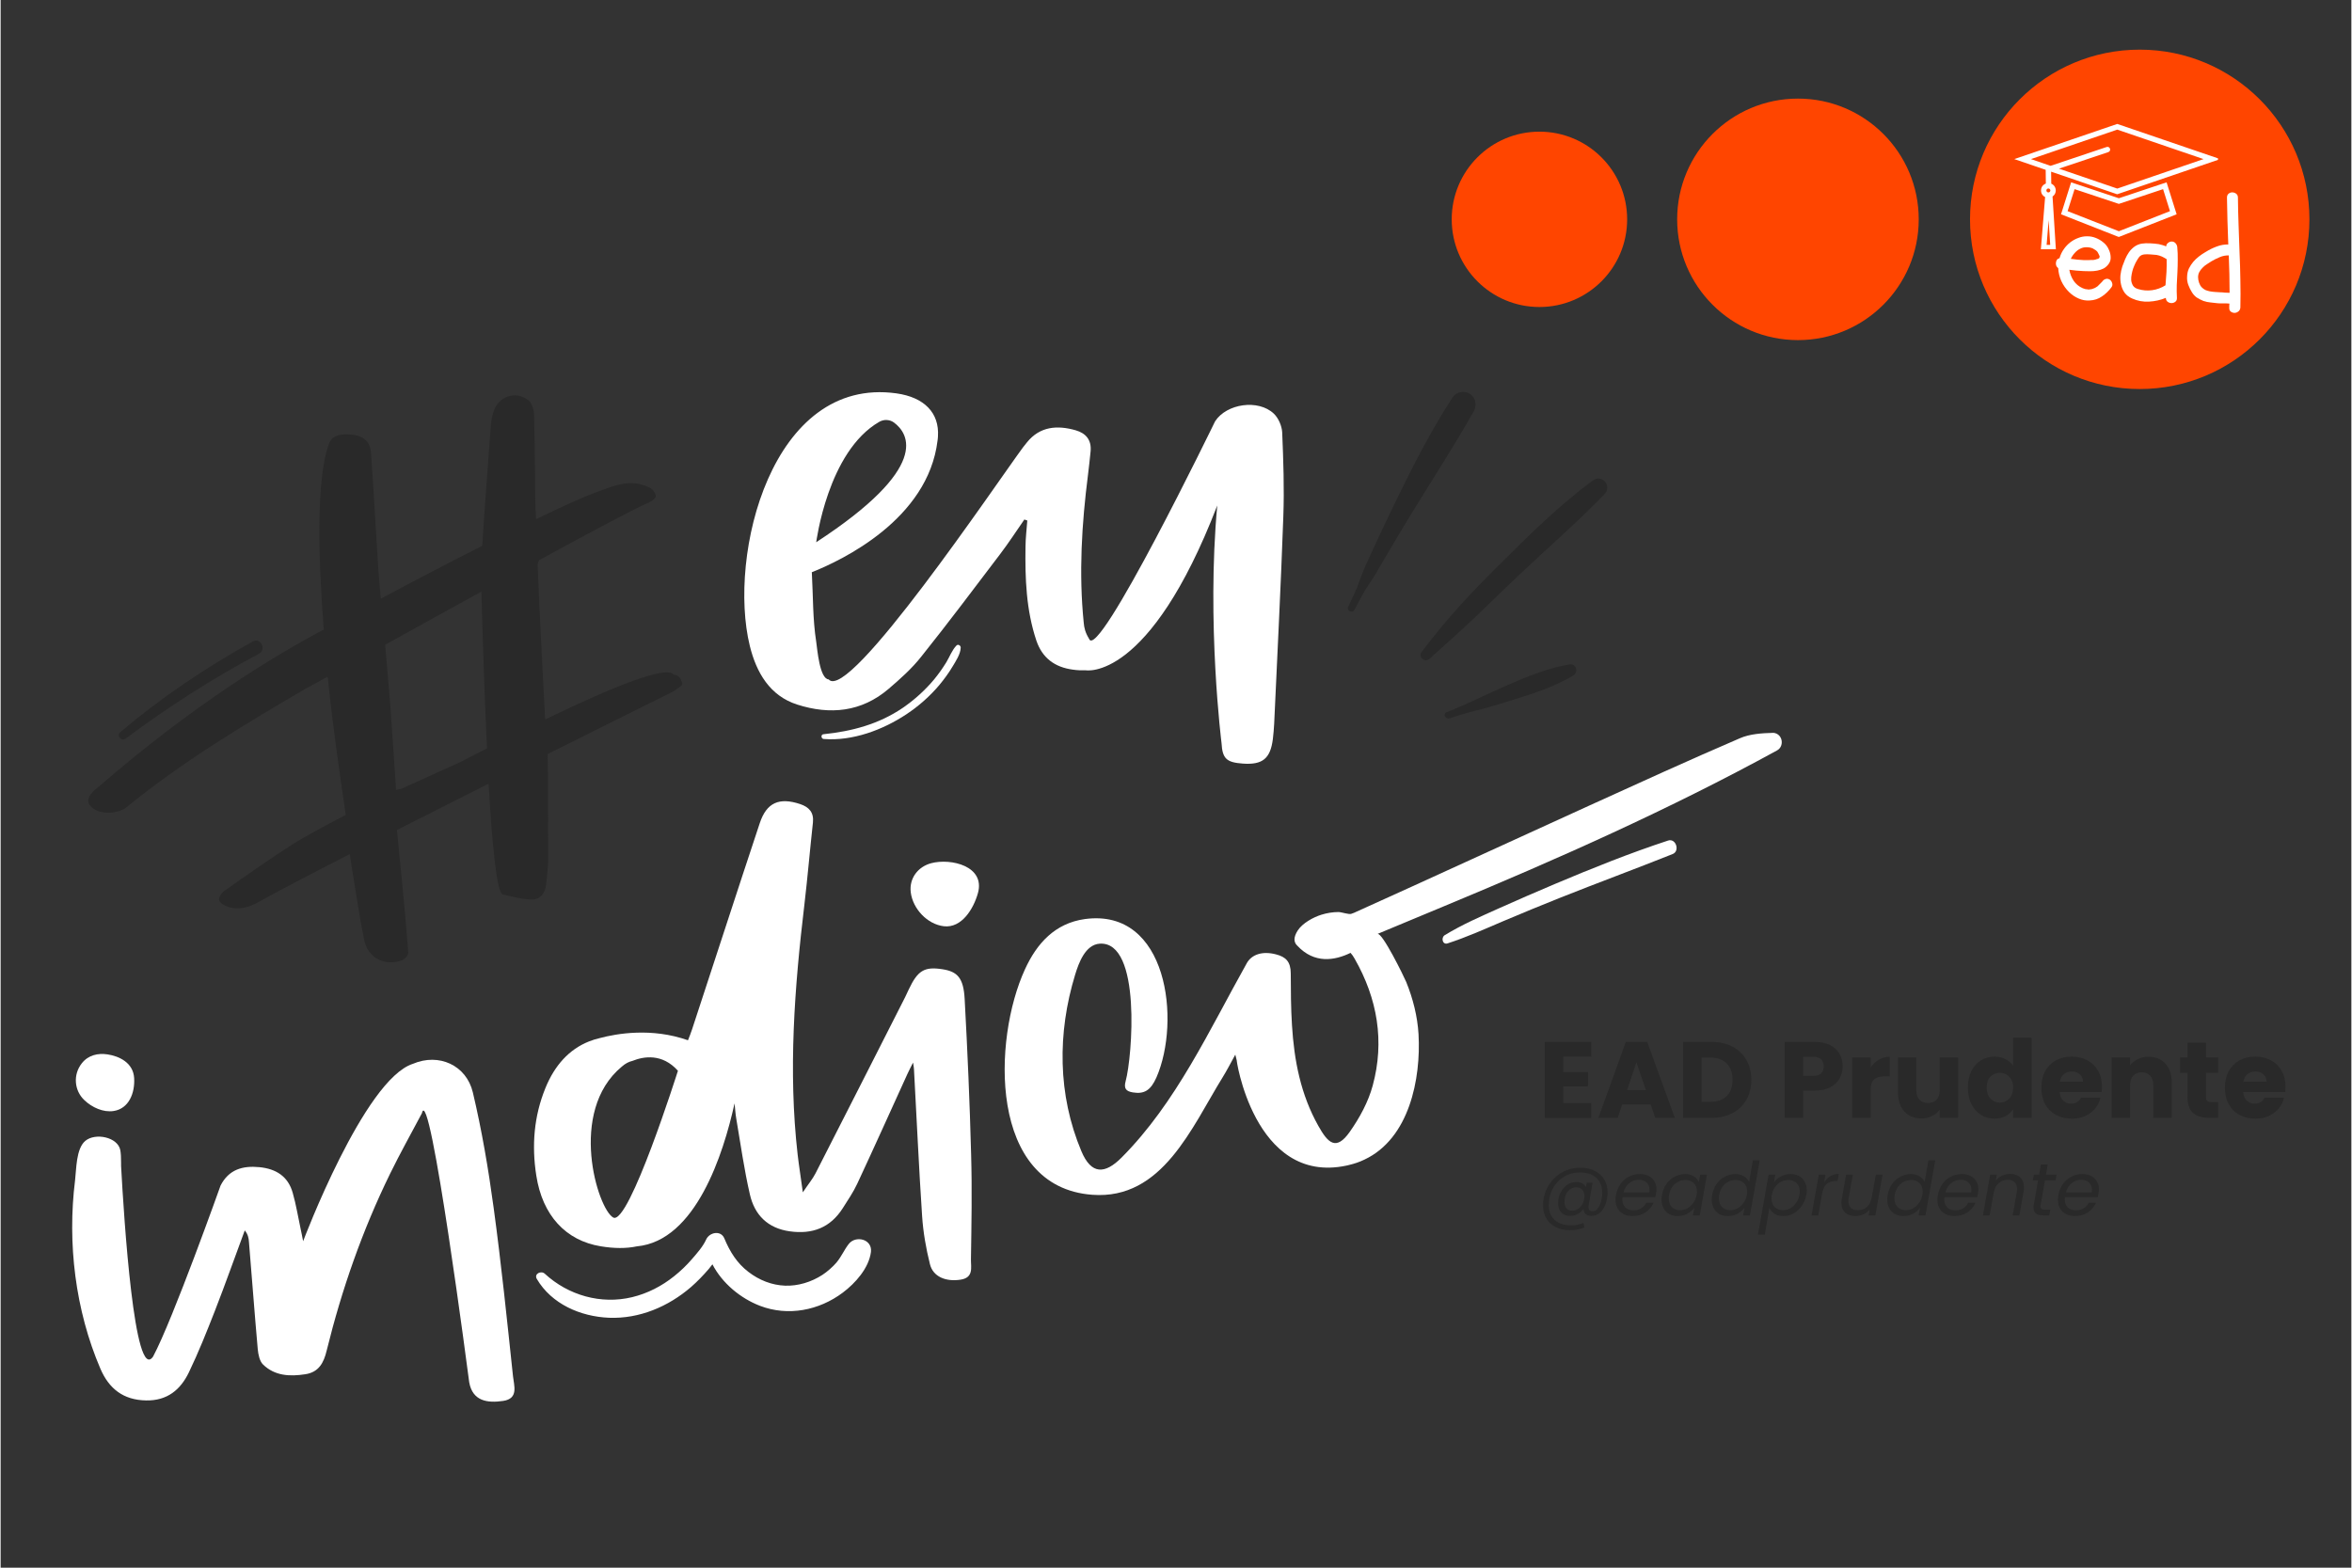 <svg xmlns="http://www.w3.org/2000/svg" xmlns:xlink="http://www.w3.org/1999/xlink" width="300" zoomAndPan="magnify" viewBox="0 0 224.88 150" height="200" preserveAspectRatio="xMidYMid meet" version="1.0"><rect x="0" y="0" width="224.88" height="150" fill="#333333" stroke="none"/><defs><g/><clipPath id="b3382942ce"><path d="M 128 37 L 142 37 L 142 59 L 128 59 Z M 128 37 " clip-rule="nonzero"/></clipPath><clipPath id="878be18f67"><path d="M 11.441 28 L 172.93 39.723 L 165.277 145.137 L 3.789 133.414 Z M 11.441 28 " clip-rule="nonzero"/></clipPath><clipPath id="1a55cb8095"><path d="M 11.441 28 L 172.93 39.723 L 165.277 145.137 L 3.789 133.414 Z M 11.441 28 " clip-rule="nonzero"/></clipPath><clipPath id="4e34031e4c"><path d="M 135 45 L 154 45 L 154 64 L 135 64 Z M 135 45 " clip-rule="nonzero"/></clipPath><clipPath id="d6bf519a97"><path d="M 11.441 28 L 172.93 39.723 L 165.277 145.137 L 3.789 133.414 Z M 11.441 28 " clip-rule="nonzero"/></clipPath><clipPath id="800b67f168"><path d="M 11.441 28 L 172.93 39.723 L 165.277 145.137 L 3.789 133.414 Z M 11.441 28 " clip-rule="nonzero"/></clipPath><clipPath id="6eda0a79d0"><path d="M 138 63 L 151 63 L 151 69 L 138 69 Z M 138 63 " clip-rule="nonzero"/></clipPath><clipPath id="42565da24b"><path d="M 11.441 28 L 172.93 39.723 L 165.277 145.137 L 3.789 133.414 Z M 11.441 28 " clip-rule="nonzero"/></clipPath><clipPath id="7003e8c15f"><path d="M 11.441 28 L 172.93 39.723 L 165.277 145.137 L 3.789 133.414 Z M 11.441 28 " clip-rule="nonzero"/></clipPath><clipPath id="d4f71e1663"><path d="M 8 37 L 66 37 L 66 93 L 8 93 Z M 8 37 " clip-rule="nonzero"/></clipPath><clipPath id="ed5ef80691"><path d="M 11.441 28 L 172.93 39.723 L 165.277 145.137 L 3.789 133.414 Z M 11.441 28 " clip-rule="nonzero"/></clipPath><clipPath id="89edbb2dc3"><path d="M 11.441 28 L 172.93 39.723 L 165.277 145.137 L 3.789 133.414 Z M 11.441 28 " clip-rule="nonzero"/></clipPath><clipPath id="a8f71adfd7"><path d="M 11 61 L 26 61 L 26 71 L 11 71 Z M 11 61 " clip-rule="nonzero"/></clipPath><clipPath id="cca2c75c04"><path d="M 11.441 28 L 172.93 39.723 L 165.277 145.137 L 3.789 133.414 Z M 11.441 28 " clip-rule="nonzero"/></clipPath><clipPath id="45d5f4e719"><path d="M 11.441 28 L 172.93 39.723 L 165.277 145.137 L 3.789 133.414 Z M 11.441 28 " clip-rule="nonzero"/></clipPath><clipPath id="b522f583d1"><path d="M 137 80 L 161 80 L 161 91 L 137 91 Z M 137 80 " clip-rule="nonzero"/></clipPath><clipPath id="3932e8f864"><path d="M 11.441 28 L 172.93 39.723 L 165.277 145.137 L 3.789 133.414 Z M 11.441 28 " clip-rule="nonzero"/></clipPath><clipPath id="0d25fe83d6"><path d="M 11.441 28 L 172.93 39.723 L 165.277 145.137 L 3.789 133.414 Z M 11.441 28 " clip-rule="nonzero"/></clipPath><clipPath id="3130530c26"><path d="M 51 117 L 84 117 L 84 127 L 51 127 Z M 51 117 " clip-rule="nonzero"/></clipPath><clipPath id="909673f685"><path d="M 11.441 28 L 172.93 39.723 L 165.277 145.137 L 3.789 133.414 Z M 11.441 28 " clip-rule="nonzero"/></clipPath><clipPath id="47ee420e16"><path d="M 11.441 28 L 172.93 39.723 L 165.277 145.137 L 3.789 133.414 Z M 11.441 28 " clip-rule="nonzero"/></clipPath><clipPath id="4c9d23e4b1"><path d="M 7 100 L 13 100 L 13 107 L 7 107 Z M 7 100 " clip-rule="nonzero"/></clipPath><clipPath id="8d629972ce"><path d="M 11.441 28 L 172.93 39.723 L 165.277 145.137 L 3.789 133.414 Z M 11.441 28 " clip-rule="nonzero"/></clipPath><clipPath id="d27aea2b33"><path d="M 11.441 28 L 172.93 39.723 L 165.277 145.137 L 3.789 133.414 Z M 11.441 28 " clip-rule="nonzero"/></clipPath><clipPath id="bc340f6434"><path d="M 87 82 L 94 82 L 94 89 L 87 89 Z M 87 82 " clip-rule="nonzero"/></clipPath><clipPath id="5c710db9d0"><path d="M 11.441 28 L 172.93 39.723 L 165.277 145.137 L 3.789 133.414 Z M 11.441 28 " clip-rule="nonzero"/></clipPath><clipPath id="ec577287cb"><path d="M 11.441 28 L 172.93 39.723 L 165.277 145.137 L 3.789 133.414 Z M 11.441 28 " clip-rule="nonzero"/></clipPath><clipPath id="09a179ee5e"><path d="M 71 37 L 123 37 L 123 74 L 71 74 Z M 71 37 " clip-rule="nonzero"/></clipPath><clipPath id="a869d36111"><path d="M 11.441 28 L 172.93 39.723 L 165.277 145.137 L 3.789 133.414 Z M 11.441 28 " clip-rule="nonzero"/></clipPath><clipPath id="cec15f23ef"><path d="M 11.441 28 L 172.93 39.723 L 165.277 145.137 L 3.789 133.414 Z M 11.441 28 " clip-rule="nonzero"/></clipPath><clipPath id="0ba5fbe1ce"><path d="M 51 76 L 93 76 L 93 123 L 51 123 Z M 51 76 " clip-rule="nonzero"/></clipPath><clipPath id="efb52558a5"><path d="M 11.441 28 L 172.93 39.723 L 165.277 145.137 L 3.789 133.414 Z M 11.441 28 " clip-rule="nonzero"/></clipPath><clipPath id="1964698577"><path d="M 11.441 28 L 172.93 39.723 L 165.277 145.137 L 3.789 133.414 Z M 11.441 28 " clip-rule="nonzero"/></clipPath><clipPath id="1e2439412c"><path d="M 96 70 L 171 70 L 171 115 L 96 115 Z M 96 70 " clip-rule="nonzero"/></clipPath><clipPath id="99fe9c01ff"><path d="M 11.441 28 L 172.93 39.723 L 165.277 145.137 L 3.789 133.414 Z M 11.441 28 " clip-rule="nonzero"/></clipPath><clipPath id="0db39881e1"><path d="M 11.441 28 L 172.93 39.723 L 165.277 145.137 L 3.789 133.414 Z M 11.441 28 " clip-rule="nonzero"/></clipPath><clipPath id="0d3e86bfd1"><path d="M 6 101 L 50 101 L 50 135 L 6 135 Z M 6 101 " clip-rule="nonzero"/></clipPath><clipPath id="c0cae20db5"><path d="M 11.441 28 L 172.93 39.723 L 165.277 145.137 L 3.789 133.414 Z M 11.441 28 " clip-rule="nonzero"/></clipPath><clipPath id="cbb8150819"><path d="M 11.441 28 L 172.93 39.723 L 165.277 145.137 L 3.789 133.414 Z M 11.441 28 " clip-rule="nonzero"/></clipPath><clipPath id="bd919fcd61"><path d="M 78 61 L 92 61 L 92 71 L 78 71 Z M 78 61 " clip-rule="nonzero"/></clipPath><clipPath id="18f612157e"><path d="M 11.441 28 L 172.93 39.723 L 165.277 145.137 L 3.789 133.414 Z M 11.441 28 " clip-rule="nonzero"/></clipPath><clipPath id="88ec214c84"><path d="M 11.441 28 L 172.93 39.723 L 165.277 145.137 L 3.789 133.414 Z M 11.441 28 " clip-rule="nonzero"/></clipPath><clipPath id="cbeaaf0f3f"><path d="M 188.398 4.75 L 220.867 4.75 L 220.867 37.223 L 188.398 37.223 Z M 188.398 4.75 " clip-rule="nonzero"/></clipPath><clipPath id="7fa47f9d12"><path d="M 204.633 4.75 C 195.664 4.75 188.398 12.02 188.398 20.988 C 188.398 29.953 195.664 37.223 204.633 37.223 C 213.598 37.223 220.867 29.953 220.867 20.988 C 220.867 12.02 213.598 4.75 204.633 4.75 Z M 204.633 4.75 " clip-rule="nonzero"/></clipPath><clipPath id="1bdc16c0be"><path d="M 192.633 11.859 L 212.121 11.859 L 212.121 23.852 L 192.633 23.852 Z M 192.633 11.859 " clip-rule="nonzero"/></clipPath><clipPath id="fabf2d24df"><path d="M 160.383 9.434 L 183.492 9.434 L 183.492 32.543 L 160.383 32.543 Z M 160.383 9.434 " clip-rule="nonzero"/></clipPath><clipPath id="6f8a9f5dc6"><path d="M 171.938 9.434 C 165.559 9.434 160.383 14.605 160.383 20.988 C 160.383 27.367 165.559 32.543 171.938 32.543 C 178.32 32.543 183.492 27.367 183.492 20.988 C 183.492 14.605 178.32 9.434 171.938 9.434 Z M 171.938 9.434 " clip-rule="nonzero"/></clipPath><clipPath id="bc2166e073"><path d="M 138.816 12.598 L 155.598 12.598 L 155.598 29.375 L 138.816 29.375 Z M 138.816 12.598 " clip-rule="nonzero"/></clipPath><clipPath id="e3ba43fdf4"><path d="M 147.207 12.598 C 142.574 12.598 138.816 16.352 138.816 20.988 C 138.816 25.621 142.574 29.375 147.207 29.375 C 151.84 29.375 155.598 25.621 155.598 20.988 C 155.598 16.352 151.84 12.598 147.207 12.598 Z M 147.207 12.598 " clip-rule="nonzero"/></clipPath></defs><g clip-path="url(#b3382942ce)"><g clip-path="url(#878be18f67)"><g clip-path="url(#1a55cb8095)"><path fill="#292929" d="M 129.496 58.383 C 129.945 57.543 130.359 56.676 130.906 55.891 C 131.418 55.172 131.84 54.391 132.289 53.621 C 133.215 52.023 134.164 50.449 135.133 48.875 C 137.07 45.715 139.078 42.613 140.902 39.395 C 141.223 38.82 141.156 38.098 140.586 37.707 C 140.059 37.336 139.258 37.469 138.898 38.02 C 136.844 41.191 135.137 44.527 133.48 47.922 C 132.68 49.582 131.887 51.242 131.121 52.918 C 130.742 53.754 130.34 54.578 130.043 55.457 C 129.742 56.363 129.305 57.219 128.898 58.086 C 128.758 58.426 129.324 58.715 129.496 58.383 Z M 129.496 58.383 " fill-opacity="1" fill-rule="nonzero"/></g></g></g><g clip-path="url(#4e34031e4c)"><g clip-path="url(#d6bf519a97)"><g clip-path="url(#800b67f168)"><path fill="#292929" d="M 136.664 63.059 C 138.117 61.754 139.555 60.469 140.977 59.133 C 142.34 57.844 143.676 56.508 145.051 55.211 C 147.836 52.57 150.742 50.059 153.422 47.297 C 154.195 46.5 153.191 45.316 152.289 45.988 C 149.172 48.301 146.402 51.016 143.652 53.754 C 142.293 55.105 140.934 56.469 139.645 57.895 C 138.332 59.348 137.113 60.84 135.926 62.387 C 135.559 62.84 136.23 63.434 136.664 63.059 Z M 136.664 63.059 " fill-opacity="1" fill-rule="nonzero"/></g></g></g><g clip-path="url(#6eda0a79d0)"><g clip-path="url(#42565da24b)"><g clip-path="url(#7003e8c15f)"><path fill="#292929" d="M 138.625 68.73 C 139.664 68.371 140.699 68.094 141.766 67.828 C 142.742 67.578 143.707 67.254 144.68 66.961 C 146.676 66.348 148.625 65.711 150.43 64.645 C 150.977 64.32 150.73 63.461 150.07 63.574 C 147.973 63.934 146.035 64.73 144.098 65.574 C 142.168 66.414 140.293 67.379 138.336 68.145 C 137.93 68.297 138.23 68.863 138.625 68.73 Z M 138.625 68.73 " fill-opacity="1" fill-rule="nonzero"/></g></g></g><g clip-path="url(#d4f71e1663)"><g clip-path="url(#ed5ef80691)"><g clip-path="url(#89edbb2dc3)"><path fill="#292929" d="M 65.117 65.18 C 65.074 64.918 64.902 64.629 64.375 64.539 C 63.648 63.664 58.543 65.715 52.094 68.836 C 52.094 68.824 52.082 68.812 52.086 68.805 C 51.832 63.895 51.57 58.984 51.371 54.078 C 51.359 53.93 51.426 53.754 51.523 53.59 C 56.215 51.035 60.258 48.875 61.66 48.238 C 61.77 48.191 61.879 48.148 62 48.094 C 62.277 47.973 62.695 47.66 62.676 47.469 C 62.656 47.18 62.363 46.785 62.086 46.656 C 60.805 46.051 59.785 46.137 58.473 46.566 C 55.977 47.379 53.574 48.547 51.219 49.68 C 51.188 49.113 51.164 48.66 51.152 48.223 C 51.113 45.391 51.105 42.551 51.035 39.715 C 51.027 39.234 50.852 38.59 50.516 38.32 C 49.246 37.301 47.512 37.953 47.109 39.535 C 47.016 39.902 46.926 40.27 46.898 40.652 C 46.664 43.859 46.297 48.648 46.07 52.223 C 42.59 53.988 39.09 55.824 36.371 57.285 C 36.27 56.164 36.16 54.992 36.129 54.426 C 35.895 50.727 35.695 47.027 35.43 43.332 C 35.344 42.133 34.594 41.605 33.219 41.562 C 32.152 41.535 31.609 41.797 31.348 42.621 C 30.223 45.902 30.359 53.004 30.91 60.238 C 26.027 62.82 18.316 67.535 9.484 75.191 C 8.906 75.641 7.969 76.387 8.586 77.113 C 9.344 78.012 11.23 77.902 12.059 77.227 C 17.371 72.895 23.223 69.367 29.121 65.93 L 31.258 64.762 C 31.273 64.816 31.293 64.871 31.309 64.914 C 31.738 69.312 32.535 74.645 33.012 77.969 C 31.391 78.824 29.023 80.082 27.949 80.773 C 25.719 82.203 23.559 83.723 21.398 85.242 C 21.129 85.426 20.84 85.895 20.895 86.133 C 20.973 86.406 21.414 86.652 21.738 86.762 C 22.82 87.117 23.816 86.805 24.773 86.254 C 26.367 85.355 29.527 83.707 33.398 81.723 C 33.465 82.164 33.512 82.523 33.574 82.867 C 33.969 85.215 34.297 87.574 34.77 89.906 C 35.125 91.66 36.738 92.496 38.406 91.879 C 38.672 91.781 39.02 91.379 38.996 91.133 C 38.766 87.965 38.27 83.059 37.914 79.414 C 40.75 77.977 43.754 76.465 46.68 74.988 C 47.008 80.648 47.457 85.457 48.035 85.582 C 48.961 85.789 49.902 86.062 50.84 86.066 C 51.633 86.07 52.105 85.43 52.184 84.625 C 52.273 83.723 52.402 82.812 52.383 81.914 C 52.348 79.457 52.391 75.148 52.332 72.152 C 57.242 69.691 61.352 67.648 63.168 66.746 C 63.488 66.586 63.82 66.418 64.141 66.262 C 64.152 66.25 64.164 66.254 64.164 66.254 C 64.441 66.113 64.691 65.918 65.062 65.656 C 65.254 65.531 65.246 65.305 65.117 65.18 Z M 44.023 72.895 C 42.16 73.73 40.301 74.59 38.449 75.426 C 38.293 75.5 38.102 75.508 37.828 75.574 C 37.637 72.793 37.469 70.09 37.27 67.387 C 37.172 66.098 36.938 63.57 36.785 61.691 C 39.402 60.238 42.672 58.426 45.996 56.605 C 45.996 56.605 46.172 64.199 46.531 71.602 C 45.688 72.035 44.855 72.453 44.023 72.895 Z M 44.023 72.895 " fill-opacity="1" fill-rule="nonzero"/></g></g></g><g clip-path="url(#a8f71adfd7)"><g clip-path="url(#cca2c75c04)"><g clip-path="url(#45d5f4e719)"><path fill="#292929" d="M 11.969 70.664 C 16.012 67.656 20.258 64.914 24.711 62.555 C 25.465 62.16 24.867 60.965 24.133 61.371 C 19.641 63.863 15.375 66.727 11.449 70.051 C 11.039 70.395 11.562 70.965 11.969 70.664 Z M 11.969 70.664 " fill-opacity="1" fill-rule="nonzero"/></g></g></g><g clip-path="url(#b522f583d1)"><g clip-path="url(#3932e8f864)"><g clip-path="url(#0d25fe83d6)"><path fill="#ffffff" d="M 138.418 90.266 C 140.223 89.68 141.941 88.91 143.695 88.16 C 145.5 87.395 147.309 86.648 149.121 85.926 C 152.719 84.492 156.359 83.152 159.957 81.715 C 160.672 81.426 160.258 80.18 159.516 80.426 C 155.84 81.633 152.242 83.078 148.684 84.582 C 146.91 85.328 145.156 86.098 143.402 86.879 C 141.617 87.68 139.82 88.457 138.152 89.477 C 137.773 89.707 137.926 90.422 138.418 90.266 Z M 138.418 90.266 " fill-opacity="1" fill-rule="nonzero"/></g></g></g><g clip-path="url(#3130530c26)"><g clip-path="url(#909673f685)"><g clip-path="url(#47ee420e16)"><path fill="#ffffff" d="M 81.133 119.027 C 80.699 119.582 80.449 120.215 79.961 120.801 C 79.621 121.203 79.062 121.695 78.613 121.984 C 77.547 122.676 76.262 123.062 75.047 123.016 C 73.781 122.969 72.574 122.496 71.543 121.703 C 70.441 120.867 69.762 119.762 69.234 118.496 C 68.898 117.68 67.805 117.91 67.496 118.594 C 67.191 119.273 66.609 119.926 66.121 120.488 C 65.609 121.082 65.035 121.629 64.422 122.117 C 63.246 123.059 61.891 123.758 60.422 124.113 C 57.434 124.836 54.305 123.945 52.055 121.871 C 51.703 121.547 51.008 121.879 51.293 122.371 C 52.707 124.781 55.484 125.973 58.199 126.086 C 61.105 126.199 63.871 125.023 66.047 123.145 C 66.66 122.609 67.215 122.031 67.742 121.418 C 67.859 121.277 67.977 121.125 68.094 120.973 C 69.031 122.793 70.793 124.234 72.645 124.945 C 75.332 125.973 78.293 125.387 80.562 123.684 C 81.77 122.777 83.059 121.336 83.258 119.789 C 83.402 118.551 81.793 118.18 81.133 119.027 Z M 81.133 119.027 " fill-opacity="1" fill-rule="nonzero"/></g></g></g><g clip-path="url(#4c9d23e4b1)"><g clip-path="url(#8d629972ce)"><g clip-path="url(#d27aea2b33)"><path fill="#ffffff" d="M 7.996 105.25 C 8.734 105.965 9.832 106.461 10.824 106.301 C 12.262 106.074 12.859 104.598 12.773 103.152 C 12.688 101.691 11.355 101.051 10.203 100.883 C 9.316 100.754 8.395 100.945 7.773 101.73 C 6.902 102.82 7.047 104.348 7.996 105.25 Z M 7.996 105.25 " fill-opacity="1" fill-rule="nonzero"/></g></g></g><g clip-path="url(#bc340f6434)"><g clip-path="url(#5c710db9d0)"><g clip-path="url(#ec577287cb)"><path fill="#ffffff" d="M 87.066 85.383 C 87.266 86.957 88.641 88.434 90.23 88.625 C 91.945 88.824 93.074 86.953 93.492 85.457 C 94.211 82.871 90.914 82.098 89.031 82.59 C 87.758 82.926 86.898 84.039 87.066 85.383 Z M 87.066 85.383 " fill-opacity="1" fill-rule="nonzero"/></g></g></g><g clip-path="url(#09a179ee5e)"><g clip-path="url(#a869d36111)"><g clip-path="url(#cec15f23ef)"><path fill="#ffffff" d="M 102.582 64.074 C 103.004 64.137 103.41 64.148 103.797 64.133 C 103.797 64.133 109.863 65.289 116.387 48.367 C 115.348 59.598 116.797 71.109 116.797 71.109 C 116.879 72.621 117.305 72.949 118.832 73.062 C 120.723 73.199 121.473 72.582 121.707 70.707 C 121.762 70.219 121.809 69.73 121.832 69.242 C 122.133 62.633 122.473 56.027 122.707 49.414 C 122.805 46.738 122.711 44.043 122.598 41.363 C 122.566 40.754 122.238 39.992 121.797 39.578 C 120.32 38.176 117.285 38.609 116.18 40.312 C 116.18 40.312 104.93 63.508 104.121 61.113 C 103.758 60.531 103.652 60.055 103.613 59.582 C 103.133 54.848 103.422 50.137 104.02 45.441 C 104.117 44.688 104.191 43.938 104.27 43.184 C 104.371 42.102 103.828 41.453 102.836 41.168 C 101.078 40.668 99.426 40.793 98.191 42.316 C 98.062 42.477 97.934 42.641 97.805 42.801 C 95.246 46.266 81.145 67.25 79.215 65.008 C 78.344 64.953 78.125 62.098 78.023 61.418 C 77.68 59.227 77.73 57.051 77.605 54.84 C 77.605 54.809 77.598 54.777 77.598 54.754 C 80.48 53.609 88.719 49.699 89.629 42.152 C 89.652 42.016 89.66 41.887 89.668 41.762 C 89.668 41.762 89.668 41.762 89.668 41.75 C 89.809 39.52 88.383 38.016 85.688 37.637 C 73.75 35.98 69.539 53.133 71.672 61.812 C 72.301 64.355 73.582 66.574 76.199 67.414 C 79.352 68.422 82.352 68.129 84.945 65.914 C 86.062 64.957 87.184 63.961 88.086 62.809 C 90.66 59.59 93.133 56.289 95.621 53.012 C 96.438 51.938 97.172 50.805 97.934 49.707 C 98.078 49.762 98.07 49.75 98.215 49.805 C 98.152 50.641 98.051 51.477 98.043 52.309 C 97.996 55.34 98.105 58.371 99.078 61.281 C 99.641 62.953 100.836 63.844 102.582 64.074 Z M 84.059 40.359 C 84.504 40.105 85.059 40.133 85.461 40.43 C 86.879 41.484 89.008 44.715 78.02 51.883 C 78.031 51.883 79.109 43.203 84.059 40.359 Z M 84.059 40.359 " fill-opacity="1" fill-rule="nonzero"/></g></g></g><g clip-path="url(#0ba5fbe1ce)"><g clip-path="url(#efb52558a5)"><g clip-path="url(#1964698577)"><path fill="#ffffff" d="M 92.84 110.438 C 92.711 105.484 92.492 100.535 92.223 95.594 C 92.113 93.566 91.535 92.961 90.09 92.738 C 88.367 92.473 87.734 92.855 86.875 94.672 C 86.762 94.906 86.656 95.156 86.535 95.395 C 83.68 101.027 80.824 106.648 77.953 112.273 C 77.676 112.816 77.27 113.289 76.742 114.086 C 76.547 112.641 76.371 111.559 76.246 110.48 C 75.332 102.461 75.945 94.477 76.898 86.492 C 77.203 83.898 77.422 81.301 77.707 78.703 C 77.809 77.738 77.344 77.227 76.492 76.938 C 74.488 76.27 73.277 76.781 72.621 78.762 C 70.438 85.328 68.312 91.914 66.148 98.484 C 66.023 98.871 65.871 99.242 65.754 99.535 C 62.285 98.309 58.945 98.891 57.312 99.328 C 56.953 99.406 56.613 99.52 56.285 99.648 C 56.273 99.656 56.262 99.656 56.262 99.656 C 54.391 100.406 53 101.93 52.117 104.105 C 51.012 106.812 50.797 109.617 51.242 112.469 C 51.828 116.293 54.066 118.707 57.414 119.25 C 58.699 119.461 59.844 119.469 60.863 119.254 C 60.863 119.254 60.871 119.254 60.871 119.254 C 66.496 118.723 69.148 110.395 70.203 105.602 C 70.203 105.602 70.203 105.602 70.215 105.602 C 70.266 106.086 70.293 106.57 70.375 107.043 C 70.789 109.465 71.125 111.895 71.676 114.281 C 72.121 116.246 73.383 117.523 75.488 117.816 C 77.645 118.121 79.367 117.48 80.562 115.602 C 81.043 114.836 81.566 114.082 81.949 113.258 C 83.578 109.766 85.16 106.238 86.758 102.734 C 86.887 102.445 87.047 102.156 87.285 101.672 C 87.344 102.051 87.375 102.191 87.375 102.332 C 87.633 107.004 87.84 111.688 88.152 116.363 C 88.254 117.898 88.523 119.445 88.898 120.945 C 89.191 122.164 90.418 122.66 91.832 122.441 C 93.105 122.246 92.812 121.262 92.824 120.504 C 92.875 117.168 92.938 113.797 92.84 110.438 Z M 58.605 116.496 C 57.117 115.684 54.238 106.363 59.418 102.062 C 59.418 102.062 59.418 102.062 59.43 102.055 C 59.441 102.043 59.453 102.035 59.465 102.023 C 59.773 101.758 60.094 101.59 60.441 101.508 C 61.52 101.074 63.293 100.773 64.793 102.453 C 64.793 102.453 60.094 117.309 58.605 116.496 Z M 58.605 116.496 " fill-opacity="1" fill-rule="nonzero"/></g></g></g><g clip-path="url(#1e2439412c)"><g clip-path="url(#99fe9c01ff)"><g clip-path="url(#0db39881e1)"><path fill="#ffffff" d="M 169.754 70.148 C 169.691 70.133 169.617 70.117 169.555 70.121 C 168.484 70.152 167.336 70.219 166.375 70.641 C 161.516 72.73 156.688 74.934 151.875 77.125 C 144.398 80.523 136.953 83.965 129.469 87.34 C 129.379 87.379 129.293 87.414 129.203 87.438 C 128.965 87.52 128.277 87.266 127.977 87.266 C 127.434 87.27 126.883 87.355 126.359 87.52 C 125.57 87.762 124.547 88.328 124.09 89.023 C 123.648 89.707 123.707 90.18 124.051 90.492 C 125.676 92.234 127.617 91.914 129.137 91.172 C 129.273 91.32 129.41 91.512 129.531 91.734 C 131.711 95.555 132.41 99.633 131.258 103.871 C 130.836 105.434 130.008 106.953 129.066 108.293 C 127.758 110.152 126.98 109.383 126.047 107.711 C 125.223 106.242 124.633 104.672 124.238 103.043 C 123.445 99.812 123.43 96.395 123.418 93.137 C 123.414 92.016 122.945 91.555 122.004 91.316 C 120.715 90.977 119.688 91.32 119.219 92.148 C 115.637 98.531 112.461 105.508 107.246 110.746 C 105.633 112.371 104.34 112.402 103.391 110.156 C 101.113 104.75 101.086 98.832 102.793 93.254 C 103.129 92.156 103.758 90.387 105.141 90.293 C 109.164 90.031 108.25 101.168 107.625 103.438 C 107.426 104.16 107.664 104.414 108.305 104.523 C 109.391 104.707 110.016 104.336 110.566 103.098 C 112.922 97.715 111.66 86.859 103.723 87.938 C 100.887 88.332 99.133 90.242 97.992 92.746 C 94.91 99.43 94.473 113.578 104.434 114.32 C 111.137 114.82 113.938 107.867 116.91 103.066 C 117.297 102.441 117.633 101.785 118.113 100.91 C 118.18 101.16 118.219 101.355 118.262 101.508 C 118.125 100.91 119.832 113.422 128.746 111.527 C 128.789 111.52 128.832 111.512 128.879 111.496 C 128.922 111.488 128.965 111.48 129.02 111.461 C 129.508 111.348 130 111.18 130.477 110.949 C 134.754 108.93 135.883 103.246 135.641 98.949 C 135.539 97.242 135.109 95.547 134.465 93.961 C 134.266 93.477 132.164 89.172 131.711 89.363 C 133.836 88.48 135.965 87.59 138.086 86.707 C 148.922 82.207 159.637 77.445 169.934 71.805 C 169.945 71.797 169.965 71.785 169.977 71.777 C 170.602 71.406 170.508 70.363 169.754 70.148 Z M 169.754 70.148 " fill-opacity="1" fill-rule="nonzero"/></g></g></g><g clip-path="url(#0d3e86bfd1)"><g clip-path="url(#c0cae20db5)"><g clip-path="url(#cbb8150819)"><path fill="#ffffff" d="M 47.164 115.566 C 46.664 111.867 46.035 108.16 45.176 104.531 C 44.555 101.914 41.918 100.73 39.438 101.789 C 34.77 103.285 28.938 118.762 28.938 118.762 C 28.836 118.262 28.777 117.906 28.695 117.559 C 28.445 116.41 28.266 115.254 27.941 114.129 C 27.5 112.559 26.355 111.836 24.754 111.676 C 23.145 111.52 21.824 111.902 21.039 113.438 C 21.039 113.438 16.477 126.262 14.586 129.797 C 12.805 132.402 11.797 116.598 11.523 111.559 C 11.52 111.453 11.527 111.359 11.523 111.25 C 11.527 110.762 11.504 110.363 11.449 110.051 C 11.211 108.793 9.051 108.359 8.098 109.164 C 7.211 109.914 7.25 111.879 7.121 112.93 C 6.371 118.961 7.145 125.371 9.547 130.969 C 10.371 132.875 11.734 133.957 13.906 133.996 C 15.934 134.039 17.207 132.977 18.012 131.305 C 18.93 129.398 19.711 127.434 20.484 125.461 C 21.484 122.898 22.398 120.305 23.355 117.727 C 23.668 118.113 23.727 118.457 23.754 118.812 C 24.039 122.238 24.293 125.676 24.598 129.102 C 24.648 129.609 24.773 130.238 25.102 130.559 C 26.23 131.656 27.668 131.719 29.137 131.492 C 30.441 131.301 30.914 130.383 31.188 129.238 C 32.629 123.387 34.609 117.711 37.266 112.285 C 38.219 110.336 39.285 108.441 40.301 106.516 C 41.051 103.25 44.828 132.27 44.828 132.27 C 45.156 134.066 46.562 134.266 48.074 134.043 C 49.574 133.82 49.109 132.582 49.016 131.688 C 48.445 126.309 47.895 120.93 47.164 115.566 Z M 47.164 115.566 " fill-opacity="1" fill-rule="nonzero"/></g></g></g><g clip-path="url(#bd919fcd61)"><g clip-path="url(#18f612157e)"><g clip-path="url(#88ec214c84)"><path fill="#ffffff" d="M 91.441 61.762 C 91.016 62.191 90.773 62.867 90.461 63.379 C 90.109 63.949 89.727 64.488 89.305 65.004 C 88.441 66.039 87.422 66.957 86.312 67.723 C 84.008 69.293 81.438 69.973 78.707 70.254 C 78.449 70.277 78.48 70.688 78.738 70.707 C 81.496 70.926 84.383 69.844 86.648 68.344 C 87.828 67.562 88.898 66.617 89.812 65.531 C 90.27 64.977 90.695 64.398 91.059 63.785 C 91.375 63.262 91.832 62.578 91.844 61.961 C 91.848 61.77 91.594 61.602 91.441 61.762 Z M 91.441 61.762 " fill-opacity="1" fill-rule="nonzero"/></g></g></g><g clip-path="url(#cbeaaf0f3f)"><g clip-path="url(#7fa47f9d12)"><path fill="#ff4500" d="M 188.398 4.75 L 220.867 4.75 L 220.867 37.223 L 188.398 37.223 Z M 188.398 4.75 " fill-opacity="1" fill-rule="nonzero"/></g></g><g fill="#ffffff" fill-opacity="1"><g transform="translate(196.414, 28.922)"><g><path d="M 1 -5.141 C 1.164 -5.367 1.363 -5.57 1.594 -5.75 C 1.832 -5.926 2.082 -6.062 2.344 -6.156 C 2.602 -6.258 2.875 -6.312 3.156 -6.312 C 3.445 -6.32 3.734 -6.27 4.016 -6.156 C 4.285 -6.051 4.531 -5.906 4.75 -5.719 C 4.977 -5.539 5.148 -5.312 5.266 -5.031 C 5.367 -4.82 5.426 -4.594 5.438 -4.344 C 5.457 -4.094 5.395 -3.867 5.25 -3.672 C 5.113 -3.484 4.953 -3.336 4.766 -3.234 C 4.578 -3.141 4.375 -3.07 4.156 -3.031 C 3.938 -2.988 3.711 -2.969 3.484 -2.969 C 3.266 -2.969 3.051 -2.973 2.844 -2.984 C 2.613 -2.992 2.383 -3.008 2.156 -3.031 C 1.938 -3.062 1.711 -3.086 1.484 -3.109 C 1.555 -2.711 1.695 -2.359 1.906 -2.047 C 2.113 -1.742 2.398 -1.508 2.766 -1.344 C 2.859 -1.312 2.938 -1.285 3 -1.266 C 3.02 -1.266 3.039 -1.258 3.062 -1.25 C 3.082 -1.25 3.109 -1.25 3.141 -1.25 C 3.211 -1.238 3.27 -1.227 3.312 -1.219 C 3.363 -1.219 3.41 -1.223 3.453 -1.234 C 3.516 -1.242 3.555 -1.25 3.578 -1.25 C 3.598 -1.258 3.625 -1.266 3.656 -1.266 C 3.75 -1.297 3.832 -1.328 3.906 -1.359 C 3.988 -1.398 4.082 -1.457 4.188 -1.531 C 4.238 -1.582 4.305 -1.648 4.391 -1.734 C 4.484 -1.828 4.562 -1.906 4.625 -1.969 C 4.707 -2.094 4.812 -2.176 4.938 -2.219 C 5.07 -2.27 5.207 -2.254 5.344 -2.172 C 5.457 -2.098 5.535 -1.988 5.578 -1.844 C 5.629 -1.695 5.609 -1.562 5.516 -1.438 C 5.266 -1.094 4.961 -0.801 4.609 -0.562 C 4.266 -0.32 3.867 -0.191 3.422 -0.172 C 3.055 -0.148 2.707 -0.211 2.375 -0.359 C 2.039 -0.504 1.742 -0.703 1.484 -0.953 C 1.16 -1.266 0.906 -1.625 0.719 -2.031 C 0.539 -2.438 0.441 -2.848 0.422 -3.266 C 0.336 -3.328 0.273 -3.406 0.234 -3.5 C 0.203 -3.594 0.191 -3.688 0.203 -3.781 C 0.211 -3.883 0.242 -3.977 0.297 -4.062 C 0.359 -4.145 0.441 -4.195 0.547 -4.219 C 0.641 -4.551 0.789 -4.859 1 -5.141 Z M 4.172 -4.828 C 4.078 -4.941 3.926 -5.051 3.719 -5.156 C 3.551 -5.227 3.352 -5.266 3.125 -5.266 C 2.906 -5.266 2.719 -5.223 2.562 -5.141 C 2.352 -5.047 2.172 -4.91 2.016 -4.734 C 1.859 -4.566 1.727 -4.375 1.625 -4.156 C 1.844 -4.133 2.055 -4.109 2.266 -4.078 C 2.473 -4.055 2.688 -4.039 2.906 -4.031 C 3.02 -4.031 3.133 -4.031 3.25 -4.031 C 3.363 -4.031 3.477 -4.035 3.594 -4.047 C 3.625 -4.047 3.656 -4.047 3.688 -4.047 C 3.719 -4.047 3.75 -4.047 3.781 -4.047 C 3.863 -4.066 3.926 -4.078 3.969 -4.078 C 4.008 -4.086 4.051 -4.102 4.094 -4.125 C 4.125 -4.125 4.164 -4.133 4.219 -4.156 C 4.27 -4.176 4.297 -4.191 4.297 -4.203 C 4.305 -4.211 4.32 -4.219 4.344 -4.219 L 4.391 -4.391 C 4.367 -4.422 4.352 -4.453 4.344 -4.484 C 4.344 -4.516 4.332 -4.539 4.312 -4.562 C 4.301 -4.594 4.281 -4.633 4.25 -4.688 C 4.227 -4.738 4.203 -4.785 4.172 -4.828 Z M 4.172 -4.828 "/></g></g></g><g fill="#ffffff" fill-opacity="1"><g transform="translate(202.364, 28.922)"><g><path d="M 1.547 -0.359 C 1.242 -0.492 1.004 -0.676 0.828 -0.906 C 0.66 -1.145 0.547 -1.406 0.484 -1.688 C 0.422 -1.969 0.398 -2.258 0.422 -2.562 C 0.453 -2.863 0.516 -3.156 0.609 -3.438 C 0.691 -3.664 0.781 -3.895 0.875 -4.125 C 0.977 -4.363 1.098 -4.582 1.234 -4.781 C 1.379 -4.988 1.551 -5.164 1.75 -5.312 C 1.945 -5.457 2.176 -5.555 2.438 -5.609 C 2.707 -5.648 2.984 -5.66 3.266 -5.641 C 3.547 -5.629 3.82 -5.602 4.094 -5.562 C 4.219 -5.539 4.336 -5.508 4.453 -5.469 C 4.566 -5.438 4.68 -5.395 4.797 -5.344 C 4.805 -5.477 4.863 -5.586 4.969 -5.672 C 5.082 -5.766 5.203 -5.812 5.328 -5.812 C 5.473 -5.812 5.594 -5.758 5.688 -5.656 C 5.781 -5.562 5.836 -5.441 5.859 -5.297 C 5.898 -4.891 5.914 -4.484 5.906 -4.078 C 5.906 -3.672 5.895 -3.266 5.875 -2.859 C 5.852 -2.453 5.832 -2.047 5.812 -1.641 C 5.801 -1.234 5.805 -0.828 5.828 -0.422 C 5.836 -0.254 5.785 -0.129 5.672 -0.047 C 5.566 0.035 5.445 0.078 5.312 0.078 C 5.176 0.078 5.051 0.035 4.938 -0.047 C 4.832 -0.129 4.773 -0.254 4.766 -0.422 C 4.266 -0.211 3.727 -0.094 3.156 -0.062 C 2.594 -0.031 2.055 -0.129 1.547 -0.359 Z M 1.641 -3.234 C 1.586 -3.078 1.539 -2.895 1.5 -2.688 C 1.457 -2.488 1.441 -2.297 1.453 -2.109 C 1.473 -1.922 1.531 -1.75 1.625 -1.594 C 1.727 -1.438 1.891 -1.328 2.109 -1.266 C 2.555 -1.129 3.004 -1.094 3.453 -1.156 C 3.91 -1.219 4.336 -1.375 4.734 -1.625 C 4.773 -2.062 4.805 -2.484 4.828 -2.891 C 4.848 -3.297 4.852 -3.707 4.844 -4.125 C 4.695 -4.219 4.547 -4.301 4.391 -4.375 C 4.234 -4.445 4.062 -4.5 3.875 -4.531 C 3.695 -4.551 3.504 -4.566 3.297 -4.578 C 3.086 -4.598 2.883 -4.598 2.688 -4.578 C 2.664 -4.578 2.617 -4.566 2.547 -4.547 C 2.473 -4.523 2.43 -4.508 2.422 -4.5 C 2.336 -4.457 2.258 -4.391 2.188 -4.297 C 2.07 -4.129 1.969 -3.957 1.875 -3.781 C 1.789 -3.602 1.711 -3.422 1.641 -3.234 Z M 1.641 -3.234 "/></g></g></g><g fill="#ffffff" fill-opacity="1"><g transform="translate(208.949, 28.922)"><g><path d="M 2.016 -4.828 C 2.328 -5.023 2.664 -5.191 3.031 -5.328 C 3.406 -5.473 3.781 -5.539 4.156 -5.531 C 4.125 -6.281 4.098 -7.023 4.078 -7.766 C 4.055 -8.516 4.039 -9.266 4.031 -10.016 C 4.031 -10.18 4.082 -10.305 4.188 -10.391 C 4.289 -10.473 4.406 -10.516 4.531 -10.516 C 4.664 -10.516 4.789 -10.473 4.906 -10.391 C 5.02 -10.305 5.078 -10.18 5.078 -10.016 C 5.086 -9.141 5.109 -8.258 5.141 -7.375 C 5.172 -6.5 5.203 -5.625 5.234 -4.75 C 5.273 -3.875 5.301 -3 5.312 -2.125 C 5.332 -1.25 5.332 -0.375 5.312 0.5 C 5.301 0.664 5.238 0.789 5.125 0.875 C 5.008 0.969 4.883 1.016 4.75 1.016 C 4.625 1.016 4.504 0.973 4.391 0.891 C 4.285 0.805 4.238 0.676 4.25 0.5 C 4.25 0.438 4.25 0.375 4.25 0.312 C 4.25 0.25 4.254 0.188 4.266 0.125 C 4.172 0.125 4.082 0.117 4 0.109 C 3.914 0.109 3.836 0.109 3.766 0.109 C 3.66 0.109 3.551 0.109 3.438 0.109 C 3.332 0.109 3.234 0.102 3.141 0.094 C 2.91 0.07 2.68 0.047 2.453 0.016 C 2.223 -0.004 2 -0.051 1.781 -0.125 C 1.551 -0.219 1.336 -0.328 1.141 -0.453 C 0.953 -0.586 0.797 -0.758 0.672 -0.969 C 0.535 -1.188 0.422 -1.422 0.328 -1.672 C 0.234 -1.93 0.195 -2.203 0.219 -2.484 C 0.227 -2.754 0.285 -3.004 0.391 -3.234 C 0.504 -3.461 0.641 -3.672 0.797 -3.859 C 0.961 -4.055 1.148 -4.234 1.359 -4.391 C 1.566 -4.555 1.785 -4.703 2.016 -4.828 Z M 4.281 -0.906 C 4.281 -2.094 4.254 -3.285 4.203 -4.484 C 3.91 -4.492 3.617 -4.438 3.328 -4.312 C 3.047 -4.195 2.785 -4.066 2.547 -3.922 C 2.41 -3.836 2.266 -3.742 2.109 -3.641 C 1.953 -3.547 1.812 -3.43 1.688 -3.297 C 1.562 -3.172 1.457 -3.031 1.375 -2.875 C 1.301 -2.727 1.266 -2.566 1.266 -2.391 C 1.266 -2.234 1.297 -2.062 1.359 -1.875 C 1.422 -1.695 1.504 -1.551 1.609 -1.438 C 1.723 -1.32 1.844 -1.234 1.969 -1.172 C 2.102 -1.117 2.242 -1.078 2.391 -1.047 C 2.566 -1.016 2.738 -0.992 2.906 -0.984 C 3.07 -0.973 3.242 -0.961 3.422 -0.953 C 3.555 -0.953 3.691 -0.941 3.828 -0.922 C 3.973 -0.91 4.125 -0.906 4.281 -0.906 Z M 4.281 -0.906 "/></g></g></g><g fill="#ffffff" fill-opacity="1"><g transform="translate(215.032, 28.922)"><g/></g></g><g clip-path="url(#1bdc16c0be)"><path fill="#ffffff" d="M 202.539 22.641 L 197.105 20.504 L 198.07 17.445 L 202.637 18.969 L 207.203 17.445 L 208.164 20.504 L 202.637 22.672 Z M 197.734 20.203 L 202.637 22.125 L 207.527 20.203 L 206.867 18.098 L 202.637 19.508 L 198.402 18.098 Z M 195.895 18.035 C 195.844 18.035 195.797 18.051 195.758 18.09 C 195.727 18.121 195.703 18.172 195.703 18.219 C 195.703 18.273 195.727 18.32 195.758 18.355 C 195.797 18.395 195.844 18.41 195.895 18.41 C 195.949 18.41 195.996 18.395 196.027 18.355 C 196.062 18.32 196.086 18.273 196.086 18.219 C 196.086 18.172 196.062 18.121 196.027 18.09 C 195.996 18.051 195.949 18.035 195.895 18.035 Z M 195.727 23.43 L 196.07 23.43 L 195.918 21.062 Z M 195.895 23.949 L 195.168 23.949 L 195.582 18.855 C 195.512 18.816 195.445 18.777 195.391 18.719 C 195.262 18.594 195.191 18.418 195.191 18.219 C 195.191 18.027 195.262 17.852 195.391 17.723 C 195.473 17.652 195.559 17.598 195.652 17.559 L 195.637 16.25 L 192.633 15.223 C 195.918 14.105 199.199 12.984 202.484 11.859 C 205.766 12.984 209.051 14.105 212.332 15.223 L 202.484 18.586 L 202.402 18.562 L 196.156 16.426 L 196.172 17.574 C 196.25 17.605 196.332 17.66 196.395 17.723 C 196.523 17.852 196.602 18.027 196.602 18.219 C 196.602 18.418 196.523 18.594 196.395 18.719 C 196.363 18.754 196.332 18.777 196.293 18.801 L 196.617 23.949 Z M 194.227 15.223 L 196.102 15.867 L 201.465 14.066 C 201.598 14.02 201.75 14.09 201.789 14.227 C 201.84 14.359 201.766 14.504 201.633 14.551 L 196.906 16.137 L 202.484 18.043 L 210.738 15.223 L 202.484 12.402 L 194.227 15.223 " fill-opacity="1" fill-rule="nonzero"/></g><g clip-path="url(#fabf2d24df)"><g clip-path="url(#6f8a9f5dc6)"><path fill="#ff4500" d="M 160.383 9.434 L 183.492 9.434 L 183.492 32.543 L 160.383 32.543 Z M 160.383 9.434 " fill-opacity="1" fill-rule="nonzero"/></g></g><g clip-path="url(#bc2166e073)"><g clip-path="url(#e3ba43fdf4)"><path fill="#ff4500" d="M 138.816 12.598 L 155.598 12.598 L 155.598 29.375 L 138.816 29.375 Z M 138.816 12.598 " fill-opacity="1" fill-rule="nonzero"/></g></g><g fill="#292929" fill-opacity="1"><g transform="translate(147.073, 106.958)"><g><path d="M 2.406 -5.859 L 2.406 -4.375 L 4.781 -4.375 L 4.781 -3.016 L 2.406 -3.016 L 2.406 -1.422 L 5.094 -1.422 L 5.094 0 L 0.641 0 L 0.641 -7.266 L 5.094 -7.266 L 5.094 -5.859 Z M 2.406 -5.859 "/></g></g></g><g fill="#292929" fill-opacity="1"><g transform="translate(152.674, 106.958)"><g><path d="M 5.172 -1.281 L 2.453 -1.281 L 2.016 0 L 0.172 0 L 2.797 -7.266 L 4.844 -7.266 L 7.484 0 L 5.609 0 Z M 4.719 -2.656 L 3.812 -5.312 L 2.922 -2.656 Z M 4.719 -2.656 "/></g></g></g><g fill="#292929" fill-opacity="1"><g transform="translate(160.305, 106.958)"><g><path d="M 3.359 -7.266 C 4.129 -7.266 4.801 -7.113 5.375 -6.812 C 5.945 -6.508 6.391 -6.082 6.703 -5.531 C 7.016 -4.988 7.172 -4.359 7.172 -3.641 C 7.172 -2.922 7.016 -2.285 6.703 -1.734 C 6.391 -1.18 5.941 -0.754 5.359 -0.453 C 4.785 -0.148 4.117 0 3.359 0 L 0.641 0 L 0.641 -7.266 Z M 3.25 -1.531 C 3.914 -1.531 4.438 -1.711 4.812 -2.078 C 5.188 -2.441 5.375 -2.961 5.375 -3.641 C 5.375 -4.305 5.188 -4.828 4.812 -5.203 C 4.438 -5.578 3.914 -5.766 3.25 -5.766 L 2.406 -5.766 L 2.406 -1.531 Z M 3.25 -1.531 "/></g></g></g><g fill="#292929" fill-opacity="1"><g transform="translate(167.832, 106.958)"><g/></g></g><g fill="#292929" fill-opacity="1"><g transform="translate(170.027, 106.958)"><g><path d="M 6.188 -4.938 C 6.188 -4.508 6.086 -4.117 5.891 -3.766 C 5.703 -3.422 5.406 -3.141 5 -2.922 C 4.602 -2.711 4.109 -2.609 3.516 -2.609 L 2.406 -2.609 L 2.406 0 L 0.641 0 L 0.641 -7.266 L 3.516 -7.266 C 4.086 -7.266 4.57 -7.164 4.969 -6.969 C 5.375 -6.77 5.676 -6.492 5.875 -6.141 C 6.082 -5.785 6.188 -5.383 6.188 -4.938 Z M 3.375 -4.016 C 3.719 -4.016 3.969 -4.094 4.125 -4.25 C 4.289 -4.414 4.375 -4.645 4.375 -4.938 C 4.375 -5.219 4.289 -5.438 4.125 -5.594 C 3.969 -5.758 3.719 -5.844 3.375 -5.844 L 2.406 -5.844 L 2.406 -4.016 Z M 3.375 -4.016 "/></g></g></g><g fill="#292929" fill-opacity="1"><g transform="translate(176.487, 106.958)"><g><path d="M 2.406 -4.812 C 2.613 -5.133 2.875 -5.383 3.188 -5.562 C 3.5 -5.75 3.848 -5.844 4.234 -5.844 L 4.234 -3.969 L 3.734 -3.969 C 3.297 -3.969 2.961 -3.867 2.734 -3.672 C 2.516 -3.484 2.406 -3.156 2.406 -2.688 L 2.406 0 L 0.641 0 L 0.641 -5.781 L 2.406 -5.781 Z M 2.406 -4.812 "/></g></g></g><g fill="#292929" fill-opacity="1"><g transform="translate(180.919, 106.958)"><g><path d="M 6.344 -5.781 L 6.344 0 L 4.578 0 L 4.578 -0.781 C 4.398 -0.531 4.156 -0.328 3.844 -0.172 C 3.539 -0.016 3.203 0.062 2.828 0.062 C 2.391 0.062 2 -0.035 1.656 -0.234 C 1.32 -0.43 1.062 -0.711 0.875 -1.078 C 0.688 -1.453 0.594 -1.895 0.594 -2.406 L 0.594 -5.781 L 2.344 -5.781 L 2.344 -2.641 C 2.344 -2.254 2.441 -1.953 2.641 -1.734 C 2.848 -1.523 3.117 -1.422 3.453 -1.422 C 3.805 -1.422 4.082 -1.523 4.281 -1.734 C 4.477 -1.953 4.578 -2.254 4.578 -2.641 L 4.578 -5.781 Z M 6.344 -5.781 "/></g></g></g><g fill="#292929" fill-opacity="1"><g transform="translate(187.897, 106.958)"><g><path d="M 0.297 -2.906 C 0.297 -3.5 0.406 -4.02 0.625 -4.469 C 0.852 -4.914 1.16 -5.258 1.547 -5.5 C 1.93 -5.738 2.363 -5.859 2.844 -5.859 C 3.219 -5.859 3.562 -5.781 3.875 -5.625 C 4.188 -5.469 4.438 -5.254 4.625 -4.984 L 4.625 -7.672 L 6.391 -7.672 L 6.391 0 L 4.625 0 L 4.625 -0.828 C 4.457 -0.555 4.219 -0.336 3.906 -0.172 C 3.602 -0.004 3.25 0.078 2.844 0.078 C 2.363 0.078 1.93 -0.039 1.547 -0.281 C 1.16 -0.531 0.852 -0.879 0.625 -1.328 C 0.406 -1.785 0.297 -2.312 0.297 -2.906 Z M 4.625 -2.891 C 4.625 -3.328 4.5 -3.672 4.25 -3.922 C 4.008 -4.18 3.711 -4.312 3.359 -4.312 C 3.004 -4.312 2.703 -4.188 2.453 -3.938 C 2.211 -3.688 2.094 -3.344 2.094 -2.906 C 2.094 -2.457 2.211 -2.102 2.453 -1.844 C 2.703 -1.582 3.004 -1.453 3.359 -1.453 C 3.711 -1.453 4.008 -1.582 4.25 -1.844 C 4.5 -2.102 4.625 -2.453 4.625 -2.891 Z M 4.625 -2.891 "/></g></g></g><g fill="#292929" fill-opacity="1"><g transform="translate(194.927, 106.958)"><g><path d="M 6.094 -2.984 C 6.094 -2.816 6.082 -2.645 6.062 -2.469 L 2.047 -2.469 C 2.078 -2.102 2.191 -1.828 2.391 -1.641 C 2.598 -1.453 2.852 -1.359 3.156 -1.359 C 3.594 -1.359 3.898 -1.547 4.078 -1.922 L 5.953 -1.922 C 5.859 -1.535 5.688 -1.191 5.438 -0.891 C 5.188 -0.586 4.867 -0.348 4.484 -0.172 C 4.109 -0.004 3.688 0.078 3.219 0.078 C 2.645 0.078 2.133 -0.039 1.688 -0.281 C 1.25 -0.52 0.906 -0.863 0.656 -1.312 C 0.414 -1.758 0.297 -2.285 0.297 -2.891 C 0.297 -3.492 0.414 -4.02 0.656 -4.469 C 0.906 -4.914 1.25 -5.258 1.688 -5.5 C 2.125 -5.738 2.633 -5.859 3.219 -5.859 C 3.77 -5.859 4.266 -5.738 4.703 -5.5 C 5.141 -5.27 5.477 -4.938 5.719 -4.5 C 5.969 -4.07 6.094 -3.566 6.094 -2.984 Z M 4.281 -3.453 C 4.281 -3.754 4.176 -3.992 3.969 -4.172 C 3.758 -4.348 3.5 -4.438 3.188 -4.438 C 2.895 -4.438 2.645 -4.348 2.438 -4.172 C 2.238 -4.004 2.113 -3.766 2.062 -3.453 Z M 4.281 -3.453 "/></g></g></g><g fill="#292929" fill-opacity="1"><g transform="translate(201.305, 106.958)"><g><path d="M 4.172 -5.844 C 4.836 -5.844 5.375 -5.625 5.781 -5.188 C 6.188 -4.75 6.391 -4.145 6.391 -3.375 L 6.391 0 L 4.625 0 L 4.625 -3.141 C 4.625 -3.523 4.523 -3.82 4.328 -4.031 C 4.129 -4.25 3.859 -4.359 3.516 -4.359 C 3.18 -4.359 2.91 -4.25 2.703 -4.031 C 2.504 -3.82 2.406 -3.523 2.406 -3.141 L 2.406 0 L 0.641 0 L 0.641 -5.781 L 2.406 -5.781 L 2.406 -5.016 C 2.594 -5.266 2.836 -5.461 3.141 -5.609 C 3.441 -5.766 3.785 -5.844 4.172 -5.844 Z M 4.172 -5.844 "/></g></g></g><g fill="#292929" fill-opacity="1"><g transform="translate(208.283, 106.958)"><g><path d="M 3.859 -1.5 L 3.859 0 L 2.969 0 C 2.32 0 1.816 -0.156 1.453 -0.469 C 1.098 -0.781 0.922 -1.297 0.922 -2.016 L 0.922 -4.312 L 0.219 -4.312 L 0.219 -5.781 L 0.922 -5.781 L 0.922 -7.188 L 2.688 -7.188 L 2.688 -5.781 L 3.859 -5.781 L 3.859 -4.312 L 2.688 -4.312 L 2.688 -1.984 C 2.688 -1.816 2.727 -1.691 2.812 -1.609 C 2.895 -1.535 3.035 -1.5 3.234 -1.5 Z M 3.859 -1.5 "/></g></g></g><g fill="#292929" fill-opacity="1"><g transform="translate(212.487, 106.958)"><g><path d="M 6.094 -2.984 C 6.094 -2.816 6.082 -2.645 6.062 -2.469 L 2.047 -2.469 C 2.078 -2.102 2.191 -1.828 2.391 -1.641 C 2.598 -1.453 2.852 -1.359 3.156 -1.359 C 3.594 -1.359 3.898 -1.547 4.078 -1.922 L 5.953 -1.922 C 5.859 -1.535 5.688 -1.191 5.438 -0.891 C 5.188 -0.586 4.867 -0.348 4.484 -0.172 C 4.109 -0.004 3.688 0.078 3.219 0.078 C 2.645 0.078 2.133 -0.039 1.688 -0.281 C 1.25 -0.52 0.906 -0.863 0.656 -1.312 C 0.414 -1.758 0.297 -2.285 0.297 -2.891 C 0.297 -3.492 0.414 -4.02 0.656 -4.469 C 0.906 -4.914 1.25 -5.258 1.688 -5.5 C 2.125 -5.738 2.633 -5.859 3.219 -5.859 C 3.77 -5.859 4.266 -5.738 4.703 -5.5 C 5.141 -5.27 5.477 -4.938 5.719 -4.5 C 5.969 -4.07 6.094 -3.566 6.094 -2.984 Z M 4.281 -3.453 C 4.281 -3.754 4.176 -3.992 3.969 -4.172 C 3.758 -4.348 3.5 -4.438 3.188 -4.438 C 2.895 -4.438 2.645 -4.348 2.438 -4.172 C 2.238 -4.004 2.113 -3.766 2.062 -3.453 Z M 4.281 -3.453 "/></g></g></g><g fill="#292929" fill-opacity="1"><g transform="translate(147.073, 116.291)"><g><path d="M 4.078 -4.562 C 4.609 -4.562 5.066 -4.457 5.453 -4.25 C 5.836 -4.051 6.133 -3.773 6.344 -3.422 C 6.551 -3.066 6.656 -2.656 6.656 -2.188 C 6.656 -1.812 6.594 -1.453 6.469 -1.109 C 6.352 -0.766 6.176 -0.484 5.938 -0.266 C 5.707 -0.055 5.438 0.047 5.125 0.047 C 4.883 0.047 4.695 -0.008 4.562 -0.125 C 4.438 -0.25 4.363 -0.41 4.344 -0.609 C 4.195 -0.41 4.008 -0.25 3.781 -0.125 C 3.562 -0.008 3.328 0.047 3.078 0.047 C 2.711 0.047 2.426 -0.062 2.219 -0.281 C 2.02 -0.5 1.922 -0.797 1.922 -1.172 C 1.922 -1.523 1.992 -1.852 2.141 -2.156 C 2.297 -2.469 2.504 -2.719 2.766 -2.906 C 3.023 -3.094 3.32 -3.188 3.656 -3.188 C 4.113 -3.188 4.422 -3.02 4.578 -2.688 L 4.656 -3.125 L 5.219 -3.125 L 4.859 -1.062 C 4.836 -0.977 4.828 -0.895 4.828 -0.812 C 4.828 -0.531 4.957 -0.391 5.219 -0.391 C 5.406 -0.391 5.566 -0.477 5.703 -0.656 C 5.848 -0.844 5.957 -1.07 6.031 -1.344 C 6.102 -1.613 6.141 -1.879 6.141 -2.141 C 6.141 -2.766 5.953 -3.25 5.578 -3.594 C 5.203 -3.938 4.676 -4.109 4 -4.109 C 3.438 -4.109 2.926 -3.969 2.469 -3.688 C 2.02 -3.414 1.664 -3.039 1.406 -2.562 C 1.156 -2.094 1.031 -1.57 1.031 -1 C 1.031 -0.375 1.219 0.102 1.594 0.438 C 1.969 0.781 2.492 0.953 3.172 0.953 C 3.617 0.953 4.008 0.875 4.344 0.719 L 4.438 1.156 C 4.008 1.332 3.539 1.422 3.031 1.422 C 2.531 1.422 2.086 1.32 1.703 1.125 C 1.316 0.938 1.016 0.66 0.797 0.297 C 0.586 -0.055 0.484 -0.473 0.484 -0.953 C 0.484 -1.617 0.641 -2.223 0.953 -2.766 C 1.266 -3.316 1.691 -3.754 2.234 -4.078 C 2.785 -4.398 3.398 -4.562 4.078 -4.562 Z M 3.266 -0.453 C 3.484 -0.453 3.68 -0.516 3.859 -0.641 C 4.035 -0.766 4.176 -0.93 4.281 -1.141 C 4.383 -1.359 4.438 -1.594 4.438 -1.844 C 4.438 -2.094 4.367 -2.297 4.234 -2.453 C 4.098 -2.609 3.906 -2.688 3.656 -2.688 C 3.426 -2.688 3.223 -2.617 3.047 -2.484 C 2.879 -2.359 2.75 -2.188 2.656 -1.969 C 2.57 -1.75 2.531 -1.516 2.531 -1.266 C 2.531 -1.016 2.594 -0.816 2.719 -0.672 C 2.844 -0.523 3.023 -0.453 3.266 -0.453 Z M 3.266 -0.453 "/></g></g></g><g fill="#292929" fill-opacity="1"><g transform="translate(154.251, 116.291)"><g><path d="M 2.562 -3.953 C 2.895 -3.953 3.18 -3.891 3.422 -3.766 C 3.66 -3.641 3.844 -3.461 3.969 -3.234 C 4.094 -3.016 4.156 -2.758 4.156 -2.469 C 4.156 -2.375 4.141 -2.254 4.109 -2.109 C 4.098 -1.984 4.07 -1.859 4.031 -1.734 L 0.906 -1.734 C 0.895 -1.629 0.891 -1.555 0.891 -1.516 C 0.891 -1.191 0.988 -0.938 1.188 -0.75 C 1.383 -0.57 1.645 -0.484 1.969 -0.484 C 2.238 -0.484 2.477 -0.547 2.688 -0.672 C 2.906 -0.805 3.066 -0.984 3.172 -1.203 L 3.875 -1.203 C 3.707 -0.828 3.445 -0.52 3.094 -0.281 C 2.738 -0.051 2.328 0.062 1.859 0.062 C 1.367 0.062 0.973 -0.078 0.672 -0.359 C 0.379 -0.641 0.234 -1.023 0.234 -1.516 C 0.234 -1.648 0.25 -1.797 0.281 -1.953 C 0.352 -2.359 0.5 -2.711 0.719 -3.016 C 0.938 -3.316 1.203 -3.547 1.516 -3.703 C 1.836 -3.867 2.188 -3.953 2.562 -3.953 Z M 3.469 -2.203 C 3.477 -2.297 3.484 -2.379 3.484 -2.453 C 3.484 -2.766 3.383 -3 3.188 -3.156 C 3 -3.32 2.754 -3.406 2.453 -3.406 C 2.117 -3.406 1.816 -3.297 1.547 -3.078 C 1.273 -2.867 1.094 -2.578 1 -2.203 Z M 3.469 -2.203 "/></g></g></g><g fill="#292929" fill-opacity="1"><g transform="translate(158.653, 116.291)"><g><path d="M 0.281 -1.969 C 0.352 -2.363 0.492 -2.711 0.703 -3.016 C 0.922 -3.316 1.188 -3.547 1.5 -3.703 C 1.812 -3.867 2.145 -3.953 2.5 -3.953 C 2.832 -3.953 3.109 -3.879 3.328 -3.734 C 3.555 -3.586 3.711 -3.406 3.797 -3.188 L 3.938 -3.891 L 4.578 -3.891 L 3.891 0 L 3.234 0 L 3.375 -0.719 C 3.207 -0.5 2.984 -0.312 2.703 -0.156 C 2.422 -0.008 2.113 0.062 1.781 0.062 C 1.477 0.062 1.207 0 0.969 -0.125 C 0.738 -0.258 0.555 -0.445 0.422 -0.688 C 0.297 -0.926 0.234 -1.207 0.234 -1.531 C 0.234 -1.664 0.25 -1.812 0.281 -1.969 Z M 3.594 -1.953 C 3.613 -2.055 3.625 -2.164 3.625 -2.281 C 3.625 -2.625 3.52 -2.895 3.312 -3.094 C 3.102 -3.289 2.844 -3.391 2.531 -3.391 C 2.281 -3.391 2.047 -3.332 1.828 -3.219 C 1.609 -3.113 1.422 -2.953 1.266 -2.734 C 1.109 -2.516 1.004 -2.258 0.953 -1.969 C 0.93 -1.863 0.922 -1.754 0.922 -1.641 C 0.922 -1.285 1.02 -1.004 1.219 -0.797 C 1.426 -0.598 1.691 -0.5 2.016 -0.5 C 2.254 -0.5 2.484 -0.555 2.703 -0.672 C 2.922 -0.797 3.109 -0.969 3.266 -1.188 C 3.43 -1.406 3.539 -1.66 3.594 -1.953 Z M 3.594 -1.953 "/></g></g></g><g fill="#292929" fill-opacity="1"><g transform="translate(163.453, 116.291)"><g><path d="M 0.281 -1.969 C 0.352 -2.363 0.492 -2.711 0.703 -3.016 C 0.922 -3.316 1.188 -3.547 1.5 -3.703 C 1.812 -3.867 2.145 -3.953 2.5 -3.953 C 2.801 -3.953 3.066 -3.883 3.297 -3.75 C 3.535 -3.613 3.707 -3.43 3.812 -3.203 L 4.172 -5.266 L 4.828 -5.266 L 3.891 0 L 3.234 0 L 3.375 -0.734 C 3.207 -0.504 2.984 -0.312 2.703 -0.156 C 2.43 -0.008 2.125 0.062 1.781 0.062 C 1.477 0.062 1.207 0 0.969 -0.125 C 0.738 -0.258 0.555 -0.445 0.422 -0.688 C 0.297 -0.926 0.234 -1.207 0.234 -1.531 C 0.234 -1.664 0.25 -1.812 0.281 -1.969 Z M 3.594 -1.953 C 3.613 -2.055 3.625 -2.164 3.625 -2.281 C 3.625 -2.625 3.52 -2.895 3.312 -3.094 C 3.102 -3.289 2.844 -3.391 2.531 -3.391 C 2.281 -3.391 2.047 -3.332 1.828 -3.219 C 1.609 -3.113 1.422 -2.953 1.266 -2.734 C 1.109 -2.516 1.004 -2.258 0.953 -1.969 C 0.93 -1.863 0.922 -1.754 0.922 -1.641 C 0.922 -1.285 1.02 -1.004 1.219 -0.797 C 1.426 -0.598 1.691 -0.5 2.016 -0.5 C 2.254 -0.5 2.484 -0.555 2.703 -0.672 C 2.922 -0.797 3.109 -0.969 3.266 -1.188 C 3.43 -1.406 3.539 -1.66 3.594 -1.953 Z M 3.594 -1.953 "/></g></g></g><g fill="#292929" fill-opacity="1"><g transform="translate(168.253, 116.291)"><g><path d="M 1.391 -3.172 C 1.566 -3.398 1.789 -3.586 2.062 -3.734 C 2.344 -3.879 2.648 -3.953 2.984 -3.953 C 3.285 -3.953 3.551 -3.891 3.781 -3.766 C 4.02 -3.641 4.203 -3.457 4.328 -3.219 C 4.461 -2.988 4.531 -2.719 4.531 -2.406 C 4.531 -2.27 4.516 -2.125 4.484 -1.969 C 4.41 -1.57 4.266 -1.219 4.047 -0.906 C 3.836 -0.602 3.578 -0.363 3.266 -0.188 C 2.953 -0.02 2.625 0.062 2.281 0.062 C 1.945 0.062 1.664 -0.008 1.438 -0.156 C 1.219 -0.312 1.055 -0.5 0.953 -0.719 L 0.516 1.844 L -0.141 1.844 L 0.875 -3.891 L 1.516 -3.891 Z M 3.828 -1.969 C 3.848 -2.062 3.859 -2.172 3.859 -2.297 C 3.859 -2.641 3.754 -2.906 3.547 -3.094 C 3.336 -3.289 3.078 -3.391 2.766 -3.391 C 2.523 -3.391 2.289 -3.332 2.062 -3.219 C 1.844 -3.102 1.656 -2.938 1.5 -2.719 C 1.344 -2.5 1.238 -2.242 1.188 -1.953 C 1.164 -1.859 1.156 -1.75 1.156 -1.625 C 1.156 -1.281 1.254 -1.004 1.453 -0.797 C 1.66 -0.598 1.926 -0.5 2.25 -0.5 C 2.488 -0.5 2.719 -0.555 2.938 -0.672 C 3.156 -0.797 3.344 -0.969 3.5 -1.188 C 3.664 -1.406 3.773 -1.664 3.828 -1.969 Z M 3.828 -1.969 "/></g></g></g><g fill="#292929" fill-opacity="1"><g transform="translate(173.053, 116.291)"><g><path d="M 1.391 -3.156 C 1.547 -3.414 1.742 -3.613 1.984 -3.75 C 2.223 -3.895 2.492 -3.969 2.797 -3.969 L 2.672 -3.297 L 2.5 -3.297 C 2.164 -3.297 1.883 -3.207 1.656 -3.031 C 1.438 -2.852 1.285 -2.551 1.203 -2.125 L 0.828 0 L 0.188 0 L 0.875 -3.891 L 1.516 -3.891 Z M 1.391 -3.156 "/></g></g></g><g fill="#292929" fill-opacity="1"><g transform="translate(175.701, 116.291)"><g><path d="M 4.328 -3.891 L 3.641 0 L 3 0 L 3.094 -0.562 C 2.938 -0.363 2.738 -0.207 2.5 -0.094 C 2.258 0.008 2.004 0.062 1.734 0.062 C 1.328 0.062 1 -0.047 0.75 -0.266 C 0.508 -0.492 0.391 -0.812 0.391 -1.219 C 0.391 -1.32 0.406 -1.453 0.438 -1.609 L 0.844 -3.891 L 1.484 -3.891 L 1.094 -1.703 C 1.07 -1.598 1.062 -1.492 1.062 -1.391 C 1.062 -1.098 1.141 -0.875 1.297 -0.719 C 1.461 -0.57 1.688 -0.5 1.969 -0.5 C 2.312 -0.5 2.602 -0.602 2.844 -0.812 C 3.082 -1.031 3.234 -1.344 3.297 -1.75 L 3.297 -1.734 L 3.688 -3.891 Z M 4.328 -3.891 "/></g></g></g><g fill="#292929" fill-opacity="1"><g transform="translate(180.245, 116.291)"><g><path d="M 0.281 -1.969 C 0.352 -2.363 0.492 -2.711 0.703 -3.016 C 0.922 -3.316 1.188 -3.547 1.5 -3.703 C 1.812 -3.867 2.145 -3.953 2.5 -3.953 C 2.801 -3.953 3.066 -3.883 3.297 -3.75 C 3.535 -3.613 3.707 -3.43 3.812 -3.203 L 4.172 -5.266 L 4.828 -5.266 L 3.891 0 L 3.234 0 L 3.375 -0.734 C 3.207 -0.504 2.984 -0.312 2.703 -0.156 C 2.43 -0.008 2.125 0.062 1.781 0.062 C 1.477 0.062 1.207 0 0.969 -0.125 C 0.738 -0.258 0.555 -0.445 0.422 -0.688 C 0.297 -0.926 0.234 -1.207 0.234 -1.531 C 0.234 -1.664 0.25 -1.812 0.281 -1.969 Z M 3.594 -1.953 C 3.613 -2.055 3.625 -2.164 3.625 -2.281 C 3.625 -2.625 3.52 -2.895 3.312 -3.094 C 3.102 -3.289 2.844 -3.391 2.531 -3.391 C 2.281 -3.391 2.047 -3.332 1.828 -3.219 C 1.609 -3.113 1.422 -2.953 1.266 -2.734 C 1.109 -2.516 1.004 -2.258 0.953 -1.969 C 0.93 -1.863 0.922 -1.754 0.922 -1.641 C 0.922 -1.285 1.02 -1.004 1.219 -0.797 C 1.426 -0.598 1.691 -0.5 2.016 -0.5 C 2.254 -0.5 2.484 -0.555 2.703 -0.672 C 2.922 -0.797 3.109 -0.969 3.266 -1.188 C 3.43 -1.406 3.539 -1.66 3.594 -1.953 Z M 3.594 -1.953 "/></g></g></g><g fill="#292929" fill-opacity="1"><g transform="translate(185.045, 116.291)"><g><path d="M 2.562 -3.953 C 2.895 -3.953 3.18 -3.891 3.422 -3.766 C 3.66 -3.641 3.844 -3.461 3.969 -3.234 C 4.094 -3.016 4.156 -2.758 4.156 -2.469 C 4.156 -2.375 4.141 -2.254 4.109 -2.109 C 4.098 -1.984 4.07 -1.859 4.031 -1.734 L 0.906 -1.734 C 0.895 -1.629 0.891 -1.555 0.891 -1.516 C 0.891 -1.191 0.988 -0.938 1.188 -0.75 C 1.383 -0.57 1.645 -0.484 1.969 -0.484 C 2.238 -0.484 2.477 -0.547 2.688 -0.672 C 2.906 -0.805 3.066 -0.984 3.172 -1.203 L 3.875 -1.203 C 3.707 -0.828 3.445 -0.52 3.094 -0.281 C 2.738 -0.051 2.328 0.062 1.859 0.062 C 1.367 0.062 0.973 -0.078 0.672 -0.359 C 0.379 -0.641 0.234 -1.023 0.234 -1.516 C 0.234 -1.648 0.25 -1.797 0.281 -1.953 C 0.352 -2.359 0.5 -2.711 0.719 -3.016 C 0.938 -3.316 1.203 -3.547 1.516 -3.703 C 1.836 -3.867 2.188 -3.953 2.562 -3.953 Z M 3.469 -2.203 C 3.477 -2.297 3.484 -2.379 3.484 -2.453 C 3.484 -2.766 3.383 -3 3.188 -3.156 C 3 -3.32 2.754 -3.406 2.453 -3.406 C 2.117 -3.406 1.816 -3.297 1.547 -3.078 C 1.273 -2.867 1.094 -2.578 1 -2.203 Z M 3.469 -2.203 "/></g></g></g><g fill="#292929" fill-opacity="1"><g transform="translate(189.447, 116.291)"><g><path d="M 2.781 -3.969 C 3.188 -3.969 3.508 -3.859 3.75 -3.641 C 3.988 -3.422 4.109 -3.109 4.109 -2.703 C 4.109 -2.547 4.098 -2.41 4.078 -2.297 L 3.672 0 L 3.031 0 L 3.422 -2.203 C 3.441 -2.305 3.453 -2.41 3.453 -2.516 C 3.453 -2.805 3.375 -3.023 3.219 -3.172 C 3.062 -3.328 2.836 -3.406 2.547 -3.406 C 2.211 -3.406 1.926 -3.297 1.688 -3.078 C 1.445 -2.867 1.289 -2.562 1.219 -2.156 L 1.219 -2.172 L 0.828 0 L 0.188 0 L 0.875 -3.891 L 1.516 -3.891 L 1.422 -3.328 C 1.578 -3.535 1.773 -3.691 2.016 -3.797 C 2.266 -3.91 2.52 -3.969 2.781 -3.969 Z M 2.781 -3.969 "/></g></g></g><g fill="#292929" fill-opacity="1"><g transform="translate(193.991, 116.291)"><g><path d="M 1.172 -1.062 C 1.148 -0.988 1.141 -0.926 1.141 -0.875 C 1.141 -0.758 1.176 -0.676 1.25 -0.625 C 1.32 -0.57 1.441 -0.547 1.609 -0.547 L 2.094 -0.547 L 1.984 0 L 1.406 0 C 1.102 0 0.875 -0.055 0.719 -0.172 C 0.562 -0.297 0.484 -0.492 0.484 -0.766 C 0.484 -0.867 0.492 -0.969 0.516 -1.062 L 0.922 -3.359 L 0.422 -3.359 L 0.516 -3.891 L 1.016 -3.891 L 1.188 -4.875 L 1.844 -4.875 L 1.672 -3.891 L 2.688 -3.891 L 2.594 -3.359 L 1.578 -3.359 Z M 1.172 -1.062 "/></g></g></g><g fill="#292929" fill-opacity="1"><g transform="translate(196.576, 116.291)"><g><path d="M 2.562 -3.953 C 2.895 -3.953 3.18 -3.891 3.422 -3.766 C 3.66 -3.641 3.844 -3.461 3.969 -3.234 C 4.094 -3.016 4.156 -2.758 4.156 -2.469 C 4.156 -2.375 4.141 -2.254 4.109 -2.109 C 4.098 -1.984 4.07 -1.859 4.031 -1.734 L 0.906 -1.734 C 0.895 -1.629 0.891 -1.555 0.891 -1.516 C 0.891 -1.191 0.988 -0.938 1.188 -0.75 C 1.383 -0.57 1.645 -0.484 1.969 -0.484 C 2.238 -0.484 2.477 -0.547 2.688 -0.672 C 2.906 -0.805 3.066 -0.984 3.172 -1.203 L 3.875 -1.203 C 3.707 -0.828 3.445 -0.52 3.094 -0.281 C 2.738 -0.051 2.328 0.062 1.859 0.062 C 1.367 0.062 0.973 -0.078 0.672 -0.359 C 0.379 -0.641 0.234 -1.023 0.234 -1.516 C 0.234 -1.648 0.25 -1.797 0.281 -1.953 C 0.352 -2.359 0.5 -2.711 0.719 -3.016 C 0.938 -3.316 1.203 -3.547 1.516 -3.703 C 1.836 -3.867 2.188 -3.953 2.562 -3.953 Z M 3.469 -2.203 C 3.477 -2.297 3.484 -2.379 3.484 -2.453 C 3.484 -2.766 3.383 -3 3.188 -3.156 C 3 -3.32 2.754 -3.406 2.453 -3.406 C 2.117 -3.406 1.816 -3.297 1.547 -3.078 C 1.273 -2.867 1.094 -2.578 1 -2.203 Z M 3.469 -2.203 "/></g></g></g></svg>